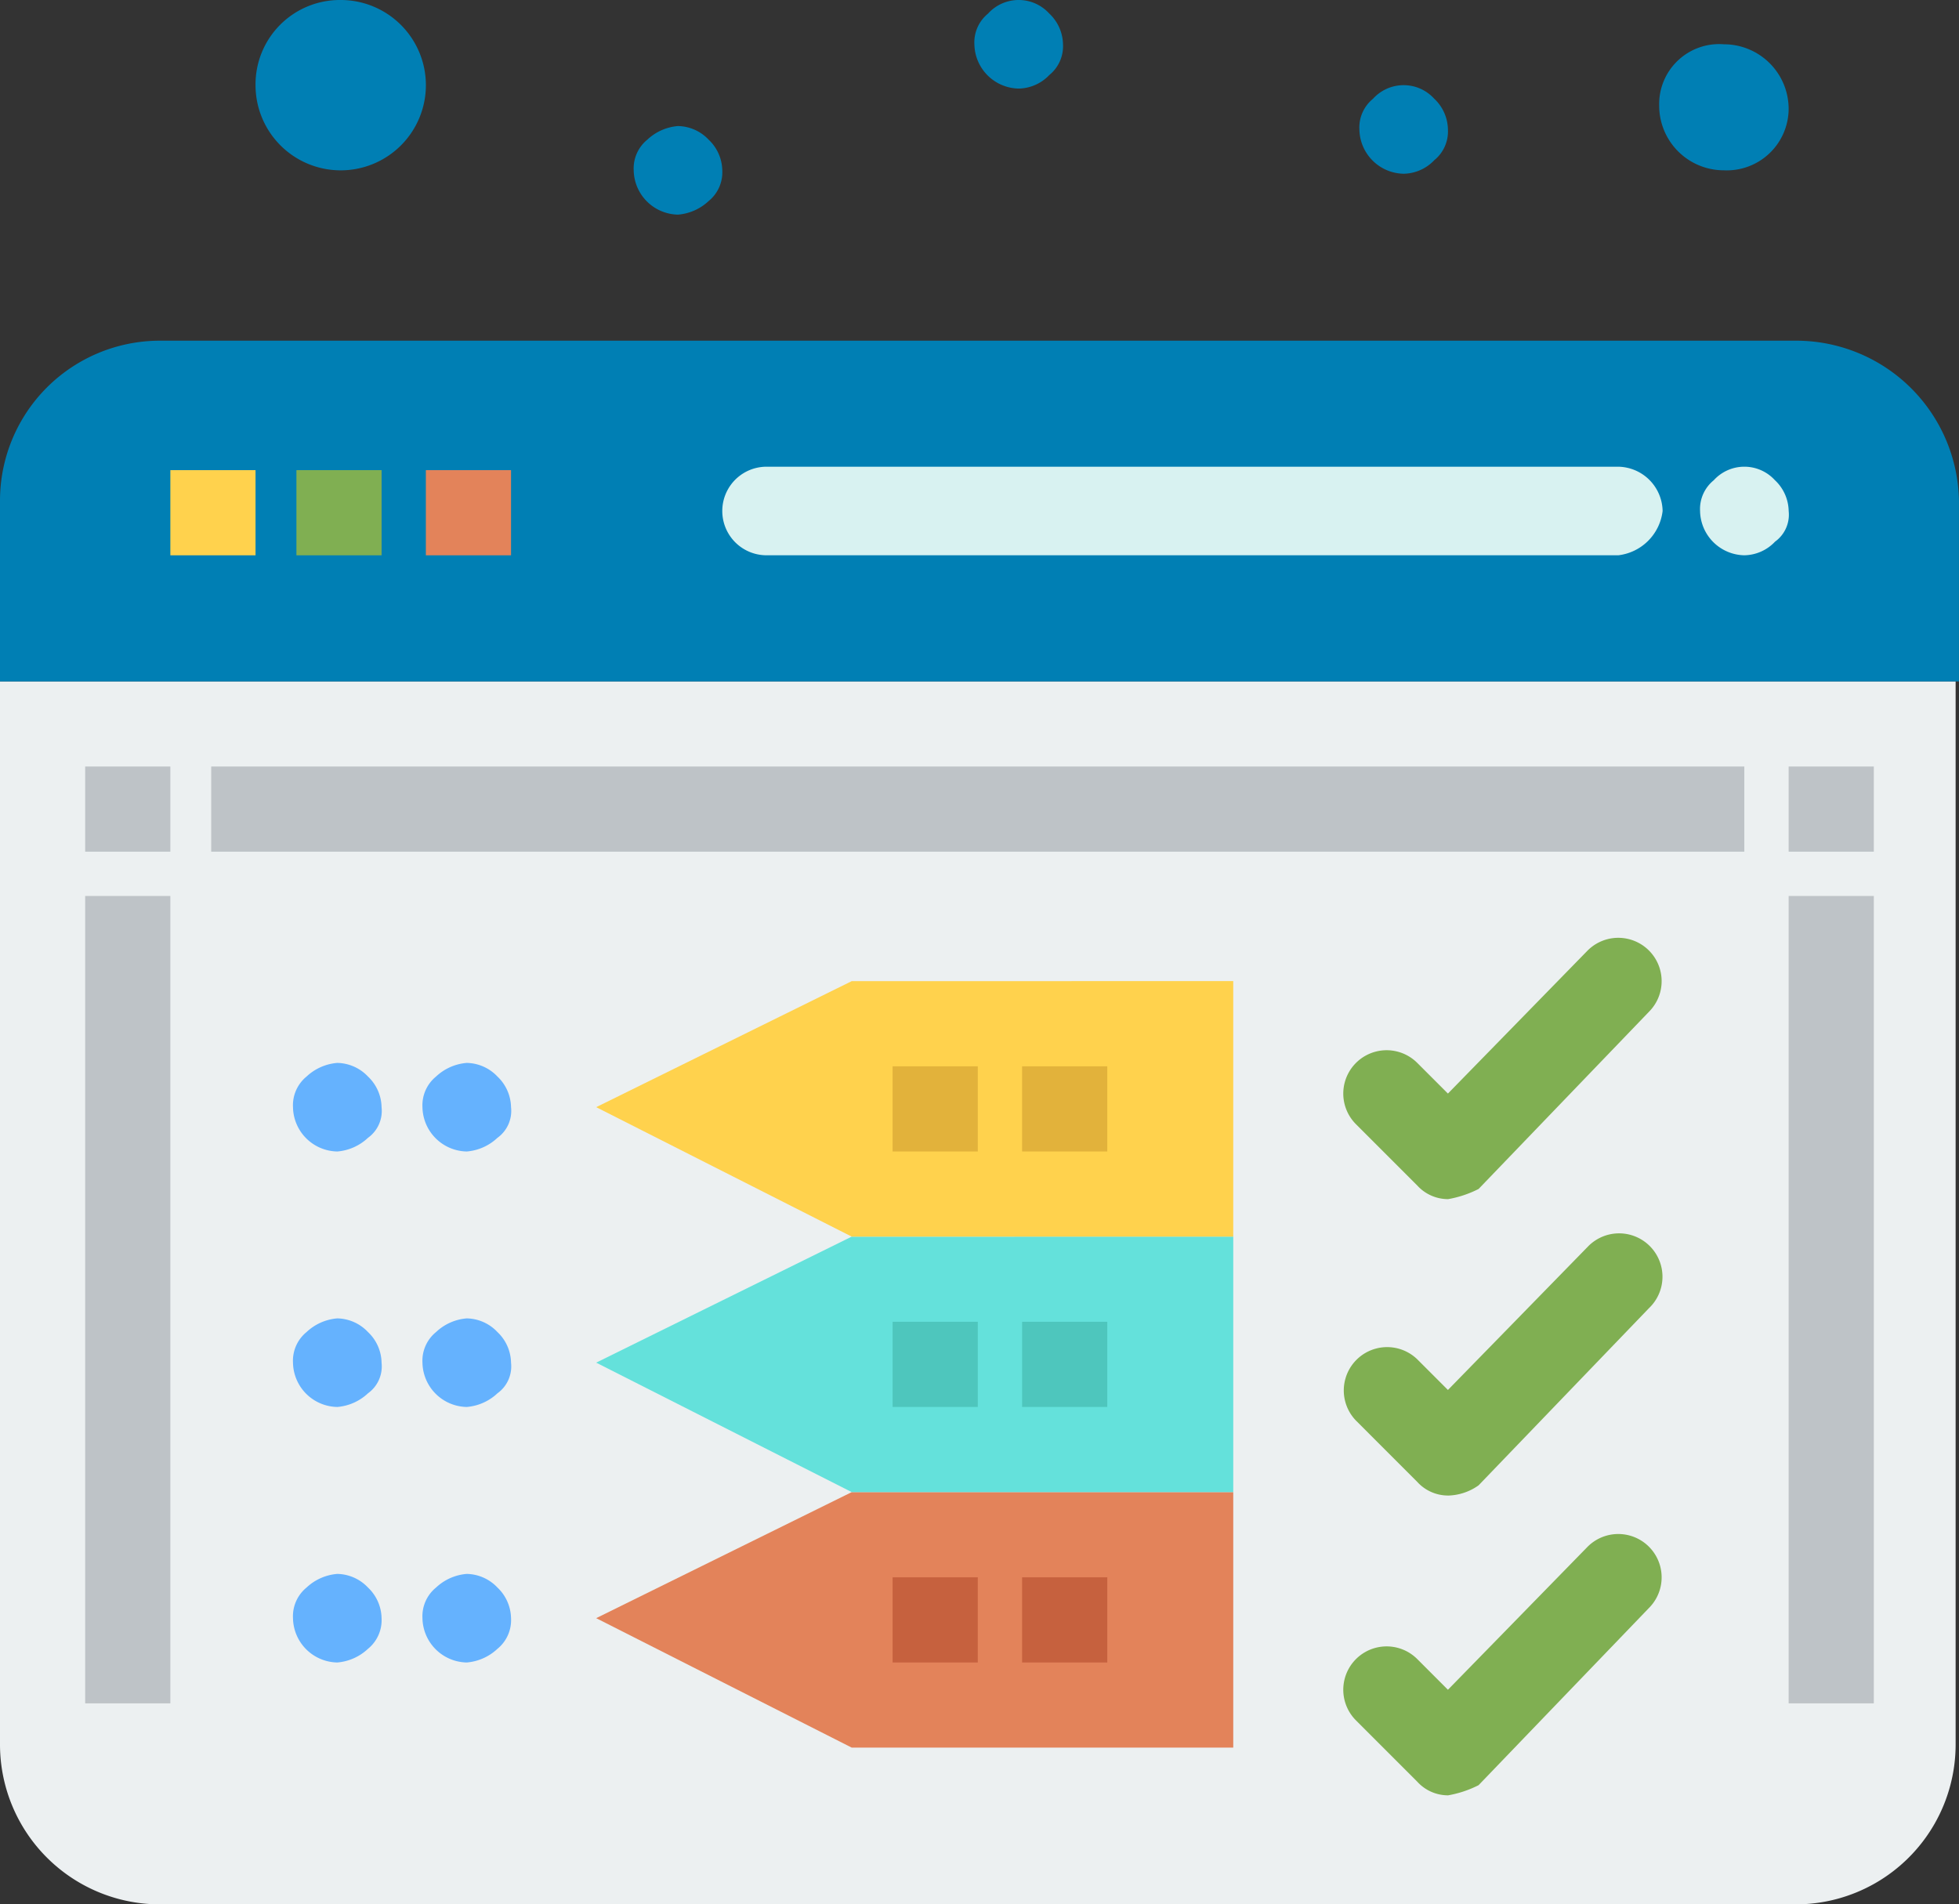 <svg xmlns="http://www.w3.org/2000/svg" width="59.935" height="58.267" viewBox="0 0 59.935 58.267">
  <rect x="0" y="0" width="59.935" height="58.267" fill="#333333" stroke="none"/>
  <g id="Grupo_10135" data-name="Grupo 10135" transform="translate(-1352.507 -639.215)">
    <path id="Trazado_4649" data-name="Trazado 4649" d="M1352.507,659.447v32.521a4.893,4.893,0,0,0,4.9,4.9h50.032a4.893,4.893,0,0,0,4.9-4.9V659.447Z" transform="translate(0 0.615)" fill="#ecf0f1"/>
    <path id="Trazado_4650" data-name="Trazado 4650" d="M1378.027,683.523l-7.818,3.856,7.818,3.961H1389.7v-7.818Z" transform="translate(0.538 1.347)" fill="#e3835a"/>
    <path id="Trazado_4651" data-name="Trazado 4651" d="M1378.027,675.936l-7.818,3.856,7.818,3.961H1389.7v-7.818Z" transform="translate(0.538 1.116)" fill="#64e1db"/>
    <path id="Trazado_4652" data-name="Trazado 4652" d="M1378.027,668.349l-7.818,3.856,7.818,3.961H1389.7v-7.818Z" transform="translate(0.538 0.886)" fill="#ffd24d"/>
    <path id="Trazado_4653" data-name="Trazado 4653" d="M1362.7,639.215a2.606,2.606,0,1,1-2.606,2.606A2.581,2.581,0,0,1,1362.7,639.215Z" transform="translate(0.231 0)" fill="#007fb4"/>
    <path id="Trazado_4654" data-name="Trazado 4654" d="M1403.751,640.53a1.979,1.979,0,0,1,1.981,1.98,1.892,1.892,0,0,1-1.981,1.876,1.979,1.979,0,0,1-1.98-1.98A1.835,1.835,0,0,1,1403.751,640.53Z" transform="translate(1.498 0.04)" fill="#007fb4"/>
    <path id="Trazado_4655" data-name="Trazado 4655" d="M1407.439,649.331h-50.032a4.894,4.894,0,0,0-4.9,4.9v5.525h59.934V654.23A4.983,4.983,0,0,0,1407.439,649.331Z" transform="translate(0 0.308)" fill="#007fb4"/>
    <rect id="Rectángulo_17018" data-name="Rectángulo 17018" width="2.606" height="24.704" transform="translate(1407.23 666.629)" fill="#bec3c7"/>
    <rect id="Rectángulo_17019" data-name="Rectángulo 17019" width="2.606" height="2.606" transform="translate(1407.23 662.668)" fill="#bec3c7"/>
    <path id="Trazado_4656" data-name="Trazado 4656" d="M1405.279,653.49a1.325,1.325,0,0,1,.417.939,1.017,1.017,0,0,1-.417.938,1.319,1.319,0,0,1-.939.417,1.38,1.38,0,0,1-1.355-1.355,1.132,1.132,0,0,1,.417-.939,1.265,1.265,0,0,1,1.876,0Z" transform="translate(1.535 0.421)" fill="#d8f2f1"/>
    <rect id="Rectángulo_17020" data-name="Rectángulo 17020" width="46.905" height="2.606" transform="translate(1358.969 662.668)" fill="#bec3c7"/>
    <path id="Trazado_4657" data-name="Trazado 4657" d="M1395.163,642.161a1.322,1.322,0,0,1,.416.938,1.133,1.133,0,0,1-.416.939,1.322,1.322,0,0,1-.938.416,1.379,1.379,0,0,1-1.355-1.355,1.131,1.131,0,0,1,.416-.938,1.263,1.263,0,0,1,1.876,0Z" transform="translate(1.227 0.077)" fill="#007fb4"/>
    <rect id="Rectángulo_17021" data-name="Rectángulo 17021" width="2.606" height="2.606" transform="translate(1383.778 687.476)" fill="#c6613e"/>
    <rect id="Rectángulo_17022" data-name="Rectángulo 17022" width="2.606" height="2.606" transform="translate(1383.778 679.658)" fill="#4ec6bd"/>
    <rect id="Rectángulo_17023" data-name="Rectángulo 17023" width="2.606" height="2.606" transform="translate(1383.778 671.841)" fill="#e2b23b"/>
    <path id="Trazado_4658" data-name="Trazado 4658" d="M1383.732,639.632a1.32,1.32,0,0,1,.417.938,1.132,1.132,0,0,1-.417.939,1.322,1.322,0,0,1-.939.416,1.38,1.38,0,0,1-1.355-1.355,1.133,1.133,0,0,1,.417-.938,1.263,1.263,0,0,1,1.876,0Z" transform="translate(0.88 0)" fill="#007fb4"/>
    <rect id="Rectángulo_17024" data-name="Rectángulo 17024" width="2.606" height="2.606" transform="translate(1379.816 687.476)" fill="#c6613e"/>
    <rect id="Rectángulo_17025" data-name="Rectángulo 17025" width="2.606" height="2.606" transform="translate(1379.816 679.658)" fill="#4ec6bd"/>
    <rect id="Rectángulo_17026" data-name="Rectángulo 17026" width="2.606" height="2.606" transform="translate(1379.816 671.841)" fill="#e2b23b"/>
    <path id="Trazado_4659" data-name="Trazado 4659" d="M1373.616,643.375a1.323,1.323,0,0,1,.417.938,1.132,1.132,0,0,1-.417.939,1.552,1.552,0,0,1-.938.416,1.38,1.38,0,0,1-1.355-1.355,1.132,1.132,0,0,1,.416-.938,1.55,1.55,0,0,1,.938-.417A1.318,1.318,0,0,1,1373.616,643.375Z" transform="translate(0.572 0.114)" fill="#007fb4"/>
    <rect id="Rectángulo_17027" data-name="Rectángulo 17027" width="2.606" height="2.606" transform="translate(1365.536 653.6)" fill="#e3835a"/>
    <path id="Trazado_4660" data-name="Trazado 4660" d="M1367.344,671.193a1.325,1.325,0,0,1,.417.939,1.014,1.014,0,0,1-.417.938,1.548,1.548,0,0,1-.938.417,1.38,1.38,0,0,1-1.355-1.355,1.133,1.133,0,0,1,.417-.939,1.55,1.55,0,0,1,.938-.416A1.321,1.321,0,0,1,1367.344,671.193Z" transform="translate(0.381 0.96)" fill="#65b2fe"/>
    <path id="Trazado_4661" data-name="Trazado 4661" d="M1367.344,678.781a1.321,1.321,0,0,1,.417.938,1.014,1.014,0,0,1-.417.938,1.553,1.553,0,0,1-.938.417,1.38,1.38,0,0,1-1.355-1.355,1.129,1.129,0,0,1,.417-.938,1.545,1.545,0,0,1,.938-.417A1.318,1.318,0,0,1,1367.344,678.781Z" transform="translate(0.381 1.19)" fill="#65b2fe"/>
    <path id="Trazado_4662" data-name="Trazado 4662" d="M1367.344,686.367a1.325,1.325,0,0,1,.417.939,1.13,1.13,0,0,1-.417.938,1.554,1.554,0,0,1-.938.417,1.38,1.38,0,0,1-1.355-1.355,1.132,1.132,0,0,1,.417-.939,1.55,1.55,0,0,1,.938-.416A1.322,1.322,0,0,1,1367.344,686.367Z" transform="translate(0.381 1.421)" fill="#65b2fe"/>
    <rect id="Rectángulo_17028" data-name="Rectángulo 17028" width="2.606" height="2.606" transform="translate(1361.576 653.6)" fill="#80af52"/>
    <path id="Trazado_4663" data-name="Trazado 4663" d="M1363.5,671.193a1.321,1.321,0,0,1,.417.939,1.014,1.014,0,0,1-.417.938,1.548,1.548,0,0,1-.938.417,1.379,1.379,0,0,1-1.355-1.355,1.135,1.135,0,0,1,.416-.939,1.556,1.556,0,0,1,.939-.416A1.321,1.321,0,0,1,1363.5,671.193Z" transform="translate(0.264 0.96)" fill="#65b2fe"/>
    <path id="Trazado_4664" data-name="Trazado 4664" d="M1363.5,678.781a1.317,1.317,0,0,1,.417.938,1.014,1.014,0,0,1-.417.938,1.554,1.554,0,0,1-.938.417,1.379,1.379,0,0,1-1.355-1.355,1.131,1.131,0,0,1,.416-.938,1.551,1.551,0,0,1,.939-.417A1.318,1.318,0,0,1,1363.5,678.781Z" transform="translate(0.264 1.19)" fill="#65b2fe"/>
    <path id="Trazado_4665" data-name="Trazado 4665" d="M1363.5,686.367a1.321,1.321,0,0,1,.417.939,1.13,1.13,0,0,1-.417.938,1.554,1.554,0,0,1-.938.417,1.379,1.379,0,0,1-1.355-1.355,1.134,1.134,0,0,1,.416-.939,1.556,1.556,0,0,1,.939-.416A1.322,1.322,0,0,1,1363.5,686.367Z" transform="translate(0.264 1.421)" fill="#65b2fe"/>
    <rect id="Rectángulo_17029" data-name="Rectángulo 17029" width="2.606" height="2.606" transform="translate(1357.719 653.6)" fill="#ffd24d"/>
    <rect id="Rectángulo_17030" data-name="Rectángulo 17030" width="2.606" height="24.704" transform="translate(1355.113 666.629)" fill="#bec3c7"/>
    <rect id="Rectángulo_17031" data-name="Rectángulo 17031" width="2.606" height="2.606" transform="translate(1355.113 662.668)" fill="#bec3c7"/>
    <path id="Trazado_4666" data-name="Trazado 4666" d="M1401.367,655.784h-26.059a1.355,1.355,0,0,1,0-2.71h26.059a1.38,1.38,0,0,1,1.355,1.355A1.547,1.547,0,0,1,1401.367,655.784Z" transform="translate(0.652 0.421)" fill="#d8f2f1"/>
    <path id="Trazado_4667" data-name="Trazado 4667" d="M1395.594,675.059a1.273,1.273,0,0,1-.938-.417l-1.875-1.875a1.326,1.326,0,0,1,1.875-1.876l.938.938,4.274-4.377a1.326,1.326,0,0,1,1.876,1.875l-5.212,5.421a3.325,3.325,0,0,1-.939.312Z" transform="translate(1.212 0.846)" fill="#80af52"/>
    <path id="Trazado_4668" data-name="Trazado 4668" d="M1395.594,683.86a1.272,1.272,0,0,1-.938-.417l-1.875-1.876a1.326,1.326,0,0,1,1.875-1.875l.938.938,4.274-4.378a1.327,1.327,0,1,1,1.876,1.876l-5.212,5.42a1.679,1.679,0,0,1-.939.313Z" transform="translate(1.212 1.114)" fill="#80af52"/>
    <path id="Trazado_4669" data-name="Trazado 4669" d="M1395.594,692.762a1.272,1.272,0,0,1-.938-.417l-1.875-1.876a1.326,1.326,0,0,1,1.875-1.876l.938.939,4.274-4.377a1.326,1.326,0,0,1,1.876,1.875l-5.212,5.421a3.324,3.324,0,0,1-.939.312Z" transform="translate(1.212 1.385)" fill="#80af52"/>
  </g>
</svg>
